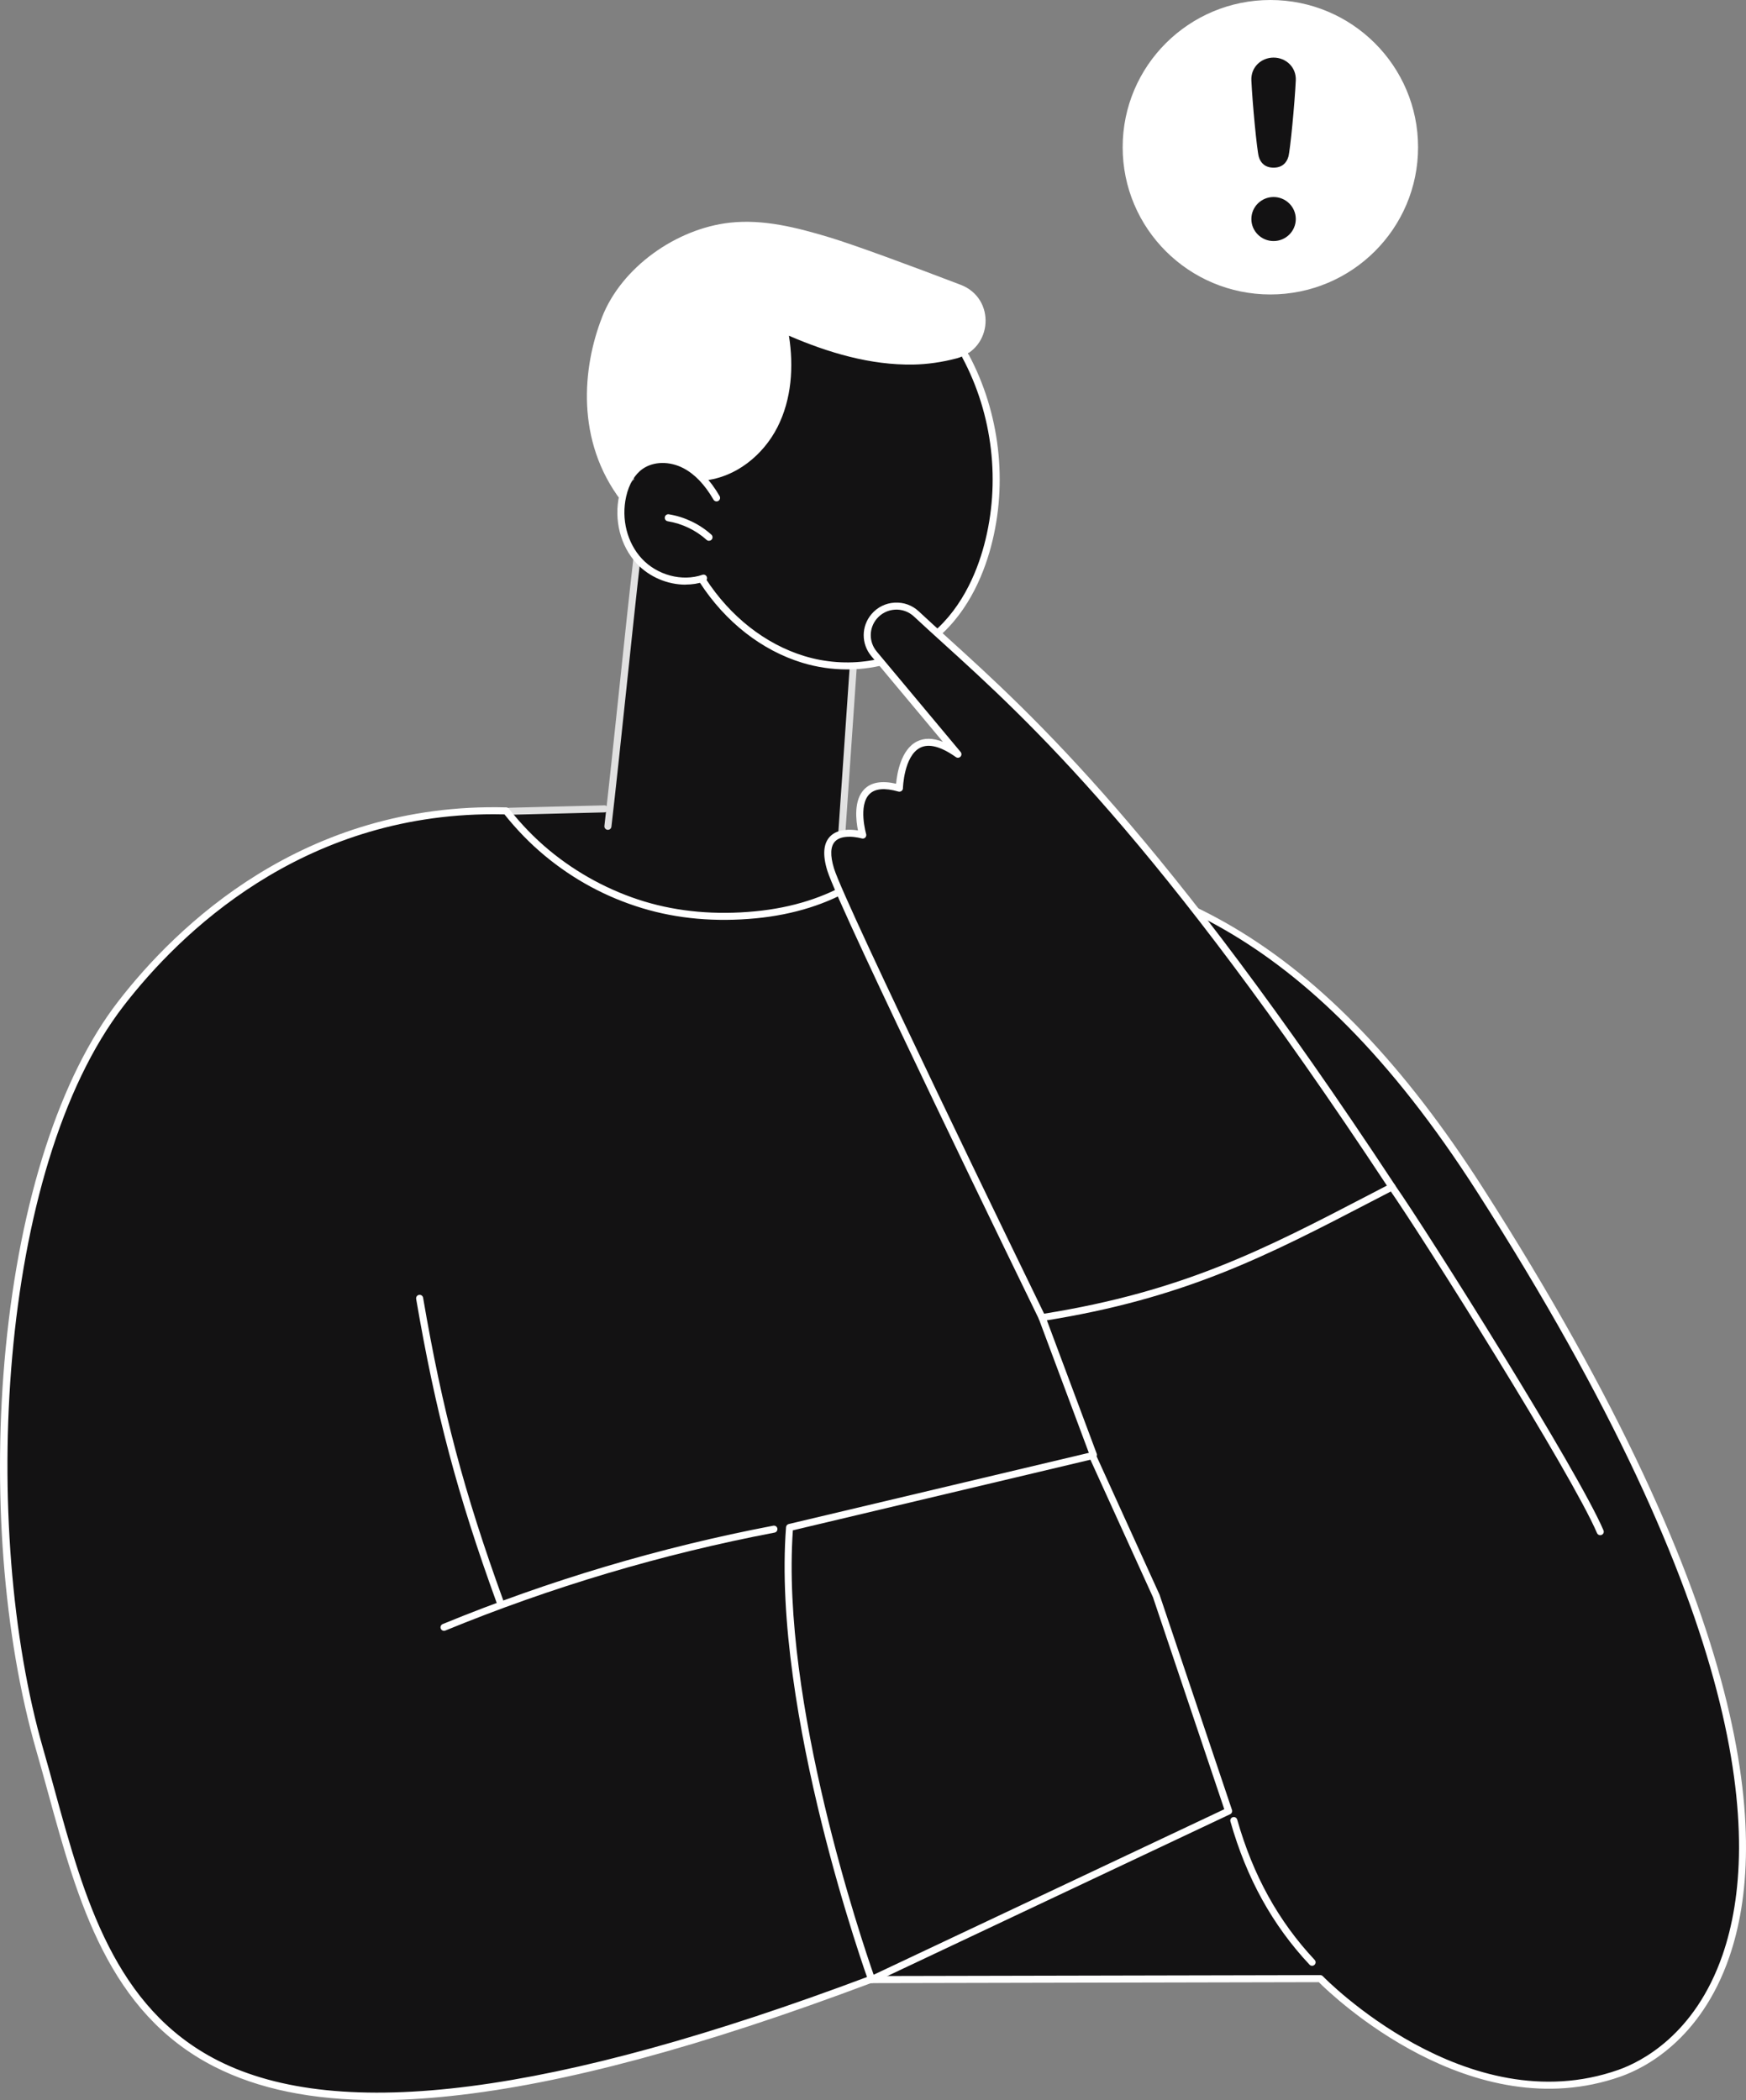 <svg width="138" height="166" viewBox="0 0 138 166" fill="none" xmlns="http://www.w3.org/2000/svg">
<rect x="0" y="0" width="138" height="166" fill="#808080" stroke="none"/>
<g clip-path="url(#clip0_793_6564)">
<ellipse cx="100.407" cy="11.637" rx="11.674" ry="11.637" fill="white"/>
<path d="M100.66 15.573C99.691 15.573 98.905 16.352 98.905 17.313C98.905 18.273 99.691 19.053 100.66 19.053C101.63 19.053 102.416 18.273 102.416 17.313C102.416 16.352 101.629 15.573 100.66 15.573Z" fill="#131213"/>
<path d="M100.661 13.253C101.297 13.253 101.684 12.909 101.831 12.383C101.977 11.858 102.326 8.236 102.416 6.358C102.465 5.302 101.63 4.553 100.661 4.553C99.692 4.553 98.856 5.302 98.905 6.358C98.995 8.236 99.344 11.858 99.49 12.383C99.637 12.909 100.024 13.253 100.661 13.253Z" fill="#131213"/>
<path d="M68.115 47.145L66.073 70.765C66.073 70.765 57.116 74.161 48.715 70.704C40.315 67.246 40.005 64.092 40.005 64.092L48.194 63.811L50.247 44.636L68.115 47.145Z" fill="#131213"/>
<path d="M48.05 65.59C48.05 65.59 48.028 65.59 48.016 65.59C47.863 65.573 47.755 65.434 47.771 65.282C48.094 62.502 48.52 58.465 48.933 54.557C49.345 50.65 49.774 46.606 50.097 43.827C50.114 43.675 50.256 43.566 50.406 43.583C50.559 43.599 50.668 43.738 50.651 43.891C50.328 46.67 49.902 50.708 49.49 54.616C49.078 58.523 48.649 62.566 48.325 65.346C48.309 65.487 48.189 65.59 48.05 65.59Z" fill="#E1E1E1"/>
<path d="M66.536 66.121C66.536 66.121 66.522 66.121 66.516 66.121C66.363 66.11 66.246 65.976 66.257 65.823L67.185 52.309C67.196 52.156 67.329 52.045 67.483 52.05C67.636 52.062 67.753 52.195 67.742 52.348L66.814 65.862C66.803 66.01 66.68 66.121 66.536 66.121Z" fill="#E1E1E1"/>
<path d="M40.276 64.401C40.125 64.401 40.003 64.281 39.997 64.131C39.992 63.978 40.114 63.85 40.267 63.845C41.206 63.817 42.61 63.784 44.017 63.75C45.42 63.717 46.821 63.684 47.76 63.656C47.913 63.648 48.041 63.773 48.047 63.925C48.052 64.078 47.93 64.206 47.777 64.212C46.838 64.24 45.434 64.273 44.028 64.306C42.624 64.34 41.223 64.373 40.284 64.401H40.276Z" fill="#E1E1E1"/>
<path d="M76.31 28.145C78.226 27.536 69.116 20.486 65.859 19.505C63.314 18.741 60.634 17.529 57.991 17.821C53.757 18.291 49.702 21.161 48.15 25.113C46.602 29.065 47.941 34.262 50.148 37.891C49.928 38.055 49.426 38.275 49.22 39.194C48.816 40.995 49.27 43.002 50.532 44.355C51.774 45.689 53.796 46.284 55.529 45.722L55.534 45.881C57.403 48.766 60.197 51.117 63.495 52.12C66.79 53.126 70.578 52.678 73.355 50.644C75.786 48.863 77.279 46.045 78.054 43.141C79.382 38.161 78.745 32.689 76.31 28.145Z" fill="#131213"/>
<path d="M66.96 52.912C65.773 52.912 64.573 52.74 63.414 52.387C60.203 51.408 57.322 49.152 55.303 46.031C55.22 45.903 55.256 45.731 55.387 45.648C55.515 45.564 55.688 45.6 55.771 45.731C57.721 48.741 60.492 50.916 63.578 51.856C66.912 52.873 70.597 52.323 73.191 50.422C75.898 48.438 77.185 45.331 77.786 43.071C79.098 38.15 78.469 32.753 76.059 28.262C75.987 28.125 76.037 27.959 76.174 27.887C76.31 27.814 76.477 27.864 76.55 28C79.026 32.614 79.672 38.158 78.324 43.213C77.7 45.559 76.357 48.788 73.519 50.869C71.692 52.209 69.355 52.912 66.96 52.912Z" fill="white"/>
<path d="M54.183 46.212C52.771 46.212 51.32 45.611 50.326 44.544C49.036 43.16 48.507 41.087 48.947 39.133C49.125 38.341 49.537 37.258 50.493 36.599C51.518 35.89 52.997 35.857 54.264 36.51C55.256 37.021 56.136 37.933 56.877 39.214C56.955 39.347 56.907 39.517 56.774 39.595C56.64 39.672 56.47 39.625 56.392 39.492C55.704 38.302 54.902 37.466 54.005 37.002C52.922 36.441 51.665 36.46 50.807 37.052C50.178 37.485 49.71 38.266 49.49 39.25C49.089 41.029 49.568 42.91 50.732 44.161C51.947 45.464 53.913 45.989 55.515 45.434C55.66 45.383 55.818 45.459 55.868 45.606C55.919 45.75 55.84 45.909 55.696 45.959C55.211 46.126 54.699 46.206 54.181 46.206L54.183 46.212Z" fill="white"/>
<path d="M56.036 42.746C55.969 42.746 55.902 42.724 55.849 42.674C55 41.907 53.908 41.384 52.777 41.201C52.624 41.176 52.521 41.034 52.546 40.881C52.571 40.728 52.713 40.626 52.866 40.651C54.103 40.851 55.295 41.42 56.225 42.26C56.339 42.363 56.348 42.538 56.245 42.652C56.189 42.713 56.114 42.743 56.038 42.743L56.036 42.746Z" fill="white"/>
<path d="M47.585 25.069C49.133 21.117 53.454 18.071 57.687 17.601C60.331 17.307 62.982 17.985 65.528 18.752C67.508 19.349 72.048 21.025 75.931 22.512C78.725 23.582 78.483 27.57 75.589 28.331C74.452 28.631 73.293 28.795 72.193 28.815C68.801 28.873 65.467 27.881 62.355 26.536C62.745 28.976 62.567 31.566 61.445 33.77C60.322 35.974 58.161 37.724 55.693 37.975C53.468 35.432 49.997 35.56 49.111 39.603C45.474 34.843 46.039 29.02 47.588 25.069H47.585Z" fill="white"/>
<path d="M9.565 79.319C15.005 72.279 25.043 63.695 40.006 64.095C40.959 65.301 42.028 66.418 43.212 67.402C45.454 69.267 48.058 70.679 50.855 71.521C53.724 72.388 56.732 72.593 59.709 72.307C62.47 72.04 65.138 71.293 67.511 69.845C68.879 69.011 70.088 67.966 71.188 66.81C73.614 67.099 76.048 67.394 78.477 67.688C90.916 69.189 103.464 72.941 116.99 94.07C149.28 144.521 136.275 160.942 128.022 163.86C115.681 168.221 104.353 156.393 104.353 156.393L68.784 156.468C10.367 178.414 8.465 156.779 3.148 138.324C-2.169 119.868 -0.131 91.863 9.565 79.319Z" fill="#131213"/>
<path d="M29.811 165.995C24.662 165.995 20.419 165.119 16.949 163.354C8.571 159.091 6.142 150.24 3.794 141.683C3.499 140.605 3.192 139.488 2.877 138.401C0.256 129.289 -0.629 117.692 0.449 106.578C1.591 94.834 4.749 85.094 9.345 79.149C13.913 73.238 23.968 63.395 40.014 63.817C40.098 63.817 40.176 63.859 40.226 63.923C41.187 65.143 42.254 66.243 43.39 67.188C45.599 69.025 48.209 70.431 50.935 71.257C53.632 72.071 56.576 72.332 59.684 72.032C62.609 71.751 65.194 70.934 67.369 69.609C68.611 68.853 69.795 67.874 70.987 66.621C71.048 66.557 71.135 66.527 71.221 66.538C73.026 66.752 74.834 66.971 76.638 67.188L78.51 67.413C84.114 68.088 90.749 69.314 97.467 73.28C104.542 77.457 111.007 84.207 117.223 93.923C138.924 127.827 139.782 145.68 136.679 154.687C134.409 161.276 129.933 163.482 128.114 164.124C116.31 168.298 105.311 157.744 104.235 156.674L68.834 156.749C55.37 161.804 44.521 164.722 35.669 165.667C33.597 165.889 31.647 166 29.811 166V165.995ZM39.006 64.359C23.787 64.359 14.194 73.786 9.785 79.488C-0.217 92.427 -1.599 120.84 3.415 138.246C3.73 139.335 4.036 140.452 4.331 141.533C6.649 149.976 9.044 158.705 17.202 162.857C26.854 167.768 43.694 165.594 68.686 156.207C68.717 156.196 68.75 156.19 68.784 156.19L104.352 156.115C104.428 156.115 104.5 156.146 104.553 156.201C104.664 156.318 115.903 167.848 127.927 163.599C129.671 162.982 133.96 160.864 136.152 154.503C139.214 145.613 138.336 127.938 116.755 94.22C102.907 72.585 90.236 69.386 78.446 67.963L76.574 67.738C74.814 67.527 73.051 67.313 71.296 67.105C70.101 68.347 68.912 69.32 67.661 70.084C65.413 71.454 62.748 72.296 59.74 72.585C56.559 72.891 53.545 72.624 50.777 71.787C47.938 70.931 45.334 69.528 43.036 67.616C41.9 66.671 40.836 65.579 39.872 64.37C39.582 64.365 39.293 64.359 39.009 64.359H39.006Z" fill="white"/>
<path d="M86.418 115.271C86.303 115.271 86.198 115.202 86.156 115.091L82.103 104.241C82.05 104.097 82.123 103.938 82.268 103.883C82.41 103.83 82.571 103.902 82.627 104.047L86.68 114.896C86.732 115.041 86.66 115.199 86.515 115.255C86.484 115.266 86.451 115.271 86.418 115.271Z" fill="white"/>
<path d="M68.185 66.007C68.185 66.007 66.731 61.057 71.082 62.303C71.082 62.303 71.221 56.441 75.708 59.618L69.076 51.678C68.361 50.819 68.366 49.572 69.09 48.721C69.942 47.718 71.463 47.629 72.427 48.527C79.229 54.871 89.599 62.817 110.021 93.817C100.798 98.591 94.306 102.263 82.365 104.144C82.365 104.144 66.578 71.726 65.656 68.736C64.478 64.915 68.188 66.007 68.188 66.007H68.185Z" fill="#131213"/>
<path d="M82.365 104.422C82.259 104.422 82.162 104.364 82.115 104.266C81.468 102.941 66.308 71.796 65.389 68.817C65.001 67.561 65.079 66.649 65.617 66.104C66.221 65.496 67.23 65.546 67.812 65.64C67.653 64.856 67.458 63.239 68.319 62.375C68.859 61.83 69.703 61.688 70.826 61.947C70.898 61.155 71.204 59.24 72.48 58.604C73.057 58.315 73.742 58.326 74.527 58.637L68.865 51.856C68.06 50.892 68.065 49.497 68.881 48.541C69.344 47.996 69.993 47.674 70.706 47.635C71.422 47.593 72.098 47.838 72.619 48.324C73.332 48.988 74.087 49.675 74.886 50.4C81.686 56.569 91.961 65.893 110.255 93.664C110.299 93.731 110.31 93.811 110.291 93.886C110.271 93.962 110.218 94.025 110.149 94.062C109.561 94.367 108.982 94.667 108.413 94.962C100.155 99.256 93.632 102.649 82.407 104.414C82.393 104.414 82.379 104.416 82.362 104.416L82.365 104.422ZM67.118 66.138C66.72 66.138 66.288 66.215 66.013 66.496C65.631 66.882 65.6 67.608 65.921 68.653C66.79 71.473 81.237 101.193 82.524 103.835C93.534 102.074 99.993 98.716 108.154 94.47C108.636 94.22 109.124 93.967 109.617 93.711C91.468 66.199 81.268 56.942 74.51 50.811C73.711 50.086 72.954 49.399 72.238 48.73C71.828 48.349 71.293 48.154 70.736 48.188C70.177 48.221 69.667 48.474 69.305 48.899C68.667 49.65 68.661 50.742 69.294 51.498L75.925 59.437C76.015 59.546 76.012 59.701 75.917 59.804C75.822 59.907 75.666 59.924 75.552 59.843C74.371 59.007 73.421 58.754 72.736 59.098C71.441 59.746 71.366 62.28 71.366 62.305C71.366 62.392 71.321 62.472 71.252 62.522C71.182 62.572 71.093 62.589 71.009 62.566C69.929 62.258 69.16 62.325 68.72 62.767C67.812 63.675 68.452 65.904 68.458 65.926C68.486 66.024 68.458 66.129 68.388 66.202C68.316 66.274 68.21 66.299 68.113 66.271C68.104 66.271 67.639 66.135 67.124 66.135L67.118 66.138Z" fill="white"/>
<path d="M68.89 156.743C68.854 156.743 68.817 156.735 68.784 156.721C68.712 156.69 68.656 156.632 68.628 156.56C68.553 156.349 61.005 135.35 62.127 120.71C62.135 120.59 62.222 120.488 62.342 120.46L86.279 114.782C86.409 114.752 86.54 114.816 86.596 114.938L91.64 126.029C91.64 126.029 91.649 126.046 91.651 126.054L97.373 143.059C97.417 143.192 97.356 143.34 97.228 143.398L69.012 156.718C68.973 156.735 68.934 156.746 68.893 156.746L68.89 156.743ZM62.667 120.955C61.706 134.533 68.154 153.522 69.051 156.085L96.765 143.004L91.128 126.246L86.184 115.377L62.67 120.957L62.667 120.955Z" fill="white"/>
<path d="M126.479 121.344C126.37 121.344 126.267 121.28 126.223 121.174C124.234 116.508 112.508 97.877 109.792 93.975C109.706 93.85 109.736 93.675 109.862 93.589C109.987 93.5 110.163 93.534 110.249 93.659C112.97 97.572 124.735 116.266 126.735 120.957C126.797 121.099 126.73 121.263 126.588 121.321C126.551 121.335 126.515 121.344 126.479 121.344Z" fill="white"/>
<path d="M35.098 128.905C34.989 128.905 34.884 128.841 34.839 128.733C34.781 128.591 34.847 128.43 34.989 128.369C43.395 124.915 52.183 122.297 61.116 120.593C61.269 120.565 61.414 120.663 61.442 120.813C61.469 120.963 61.372 121.11 61.222 121.138C52.328 122.833 43.574 125.44 35.201 128.88C35.168 128.894 35.132 128.902 35.095 128.902L35.098 128.905Z" fill="white"/>
<path d="M39.513 126.86C39.398 126.86 39.293 126.791 39.251 126.677C36.148 118.131 34.424 111.625 32.892 102.668C32.867 102.518 32.967 102.374 33.12 102.349C33.274 102.324 33.416 102.424 33.441 102.577C34.967 111.497 36.683 117.978 39.775 126.49C39.828 126.635 39.752 126.793 39.607 126.846C39.577 126.857 39.543 126.863 39.513 126.863V126.86Z" fill="white"/>
<path d="M103.706 155.379C103.631 155.379 103.559 155.348 103.503 155.29C100.57 152.161 98.525 148.459 97.25 143.973C97.208 143.826 97.294 143.673 97.442 143.632C97.59 143.59 97.743 143.676 97.785 143.823C99.035 148.223 101.038 151.849 103.907 154.912C104.013 155.023 104.007 155.201 103.893 155.304C103.84 155.354 103.77 155.379 103.703 155.379H103.706Z" fill="white"/>
</g>
<defs>
<clipPath id="clip0_793_6564">
<rect width="138" height="166" fill="white"/>
</clipPath>
</defs>
</svg>
